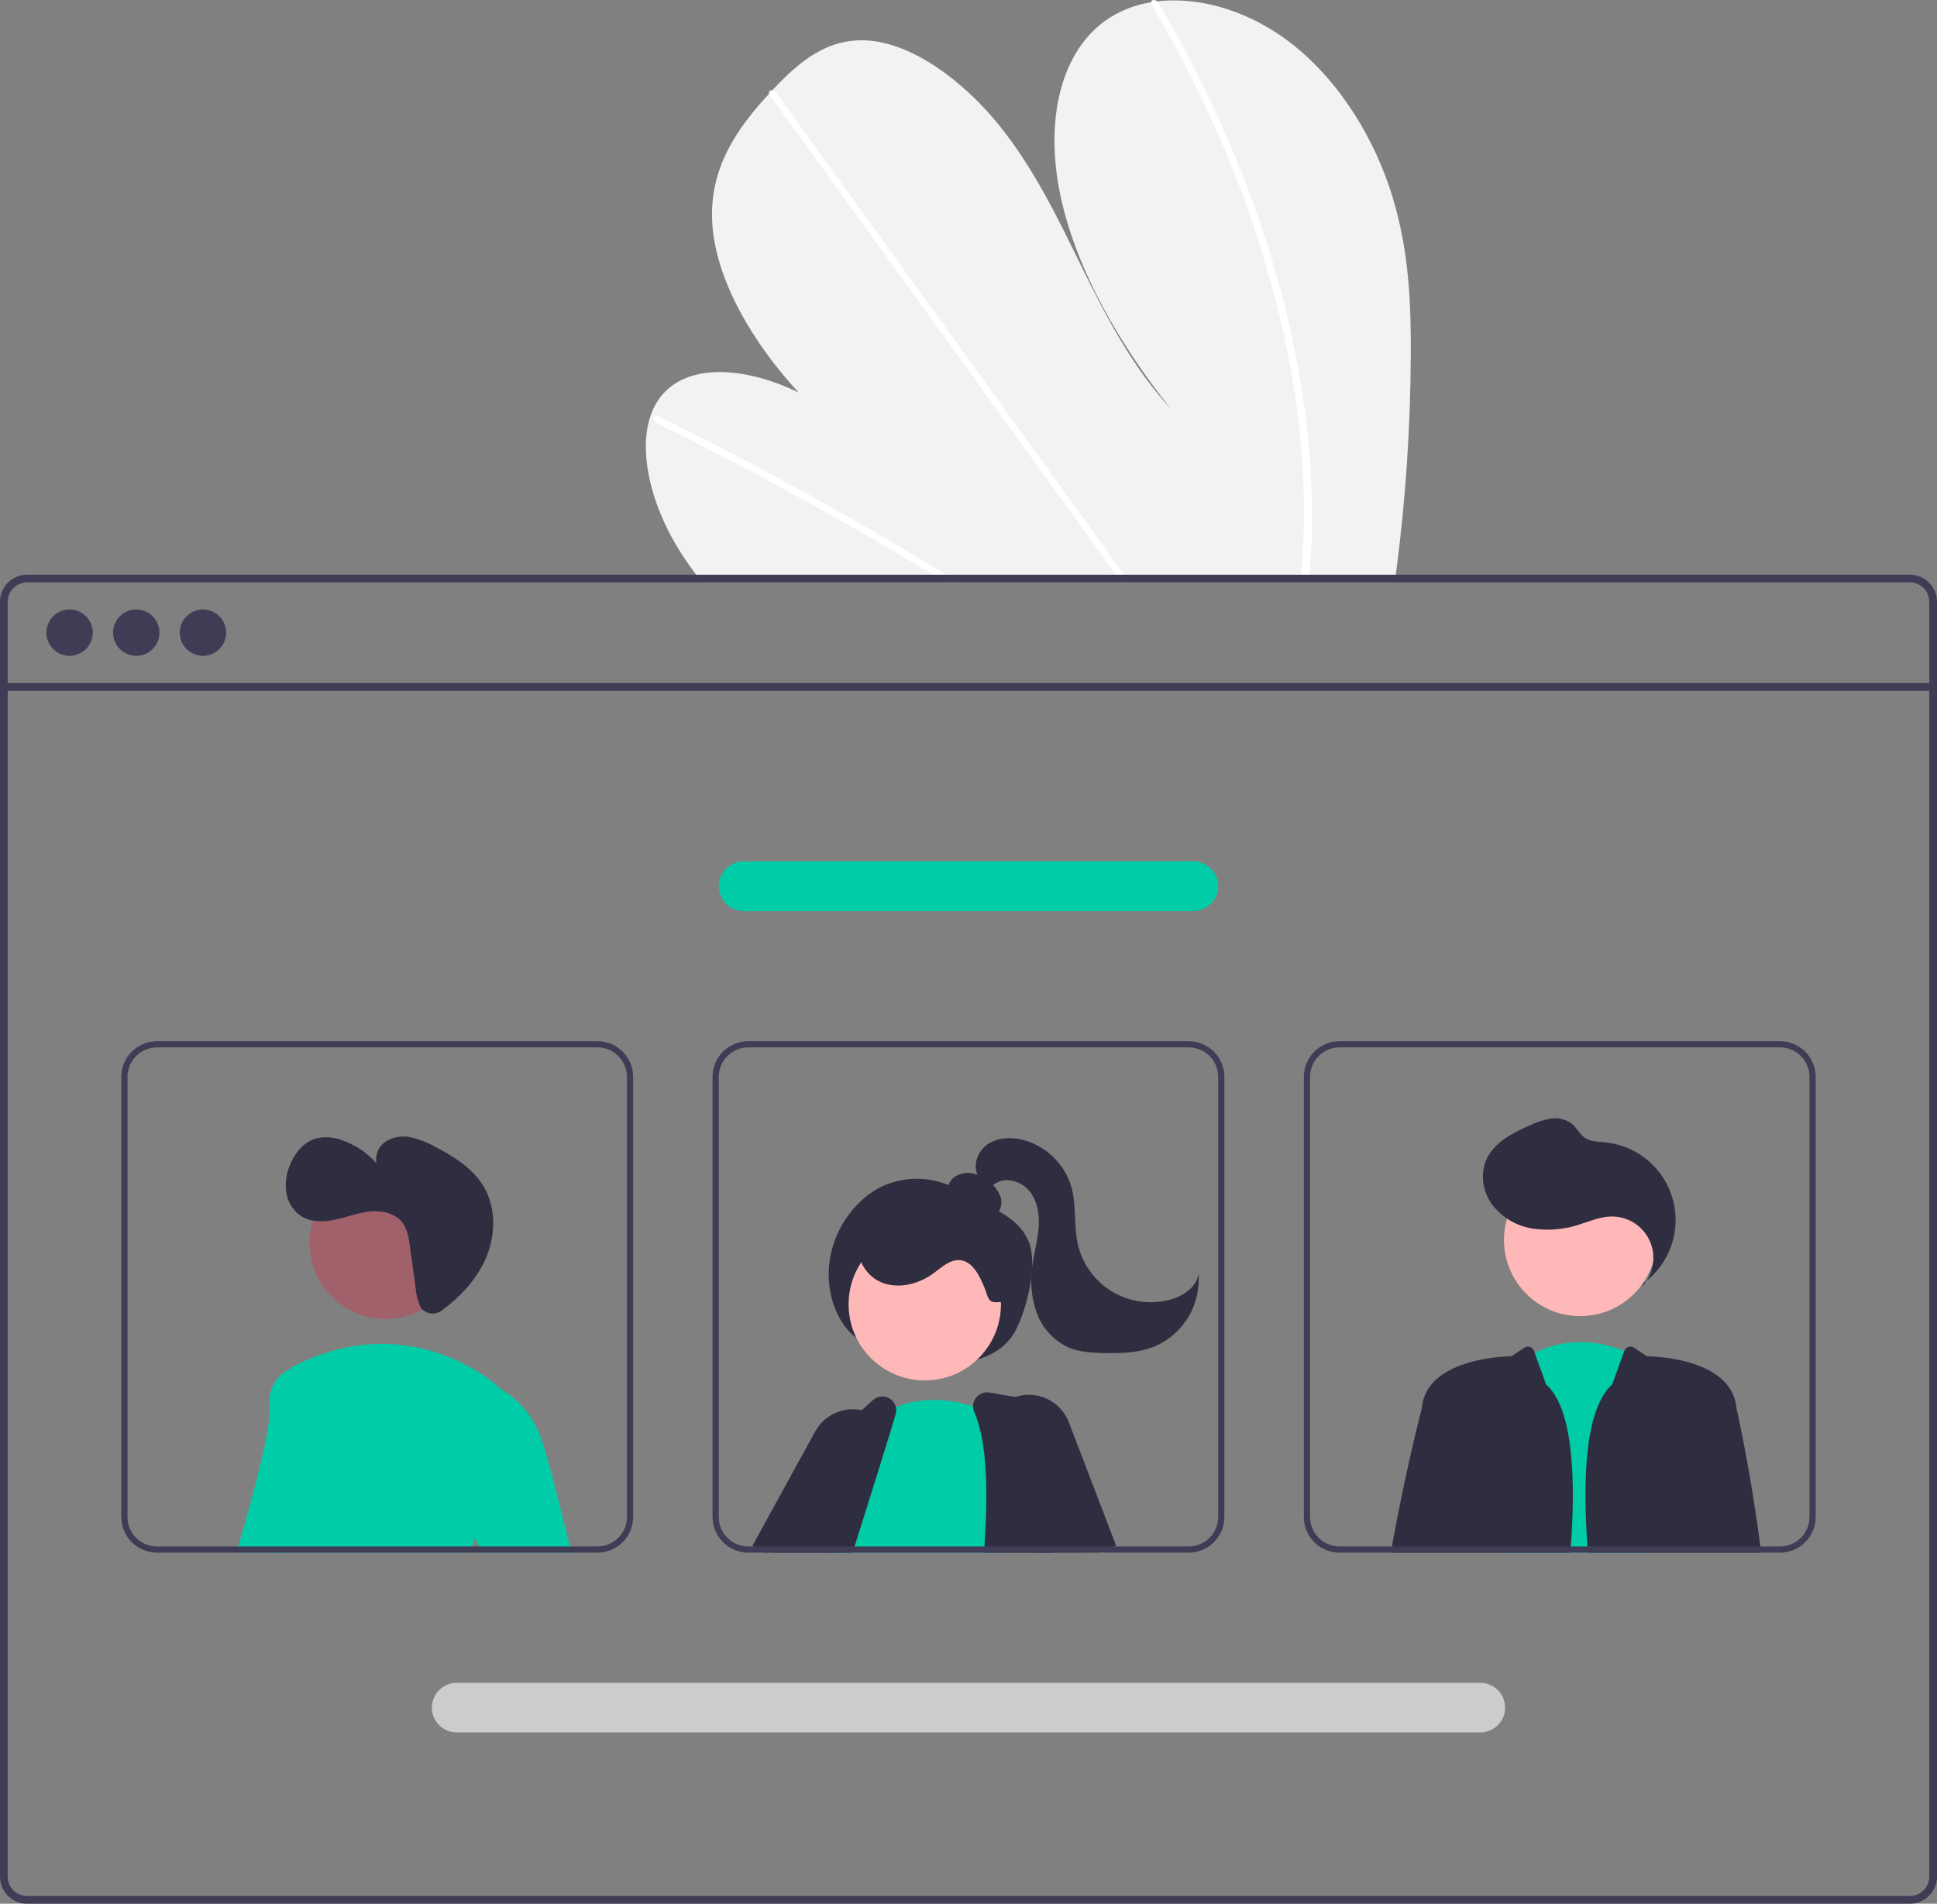 <svg width="295" height="290" viewBox="0 0 295 290" fill="none" xmlns="http://www.w3.org/2000/svg">
<rect x="0" y="0" width="295" height="290" fill="#808080" stroke="none"/>
<g clip-path="url(#clip0_698_909)">
<path d="M214.859 53.883C214.824 65.141 214.061 76.385 212.578 87.545C212.526 87.937 212.469 88.329 212.417 88.721H106.936C106.624 88.334 106.317 87.942 106.019 87.545C105.027 86.233 104.097 84.882 103.242 83.484C99.132 76.751 97.223 68.851 99.061 63.383L99.094 63.298C99.49 62.101 100.12 60.994 100.946 60.04C105.178 55.224 113.795 55.975 121.633 59.8C114.58 52.169 108.944 42.522 108.471 33.886C108.008 25.462 112.383 19.418 117.135 14.276C117.291 14.106 117.447 13.941 117.603 13.775C117.679 13.691 117.759 13.61 117.834 13.525C121.543 9.606 125.87 5.739 132.168 6.169C139.074 6.641 146.761 12.378 152.165 19.083C157.569 25.783 161.179 33.409 164.835 40.851C168.496 48.288 172.455 55.913 178.299 62.255C170.377 52.353 163.971 41.073 161.566 30.08C159.162 19.088 161.164 8.506 168.147 3.284C170.267 1.747 172.724 0.739 175.313 0.347C175.616 0.295 175.923 0.252 176.234 0.214C182.721 -0.56 190.483 1.64 197.106 6.967C204.4 12.831 209.483 21.557 212.034 29.854C214.585 38.15 214.897 46.149 214.859 53.883Z" fill="#F2F2F2"/>
<path d="M146.043 88.721H144.026C143.383 88.324 142.737 87.932 142.089 87.545C141.687 87.295 141.281 87.054 140.874 86.809C134.161 82.762 127.407 78.882 120.613 75.169C113.824 71.453 107.002 67.91 100.147 64.54C99.966 64.462 99.817 64.323 99.728 64.147C99.638 63.971 99.612 63.77 99.656 63.577C99.663 63.552 99.674 63.528 99.689 63.506C99.784 63.327 99.996 63.251 100.308 63.402C101.149 63.818 101.995 64.233 102.835 64.658C109.709 68.086 116.555 71.688 123.372 75.462C130.184 79.235 136.958 83.176 143.695 87.285C143.836 87.371 143.978 87.46 144.12 87.545C144.762 87.937 145.4 88.329 146.043 88.721Z" fill="white"/>
<path d="M172.049 88.721H170.802C170.519 88.329 170.24 87.937 169.957 87.545C163.296 78.319 156.636 69.092 149.978 59.866C139.075 44.76 128.174 29.655 117.278 14.55C117.213 14.469 117.165 14.376 117.136 14.276C117.041 13.941 117.287 13.742 117.603 13.775C117.737 13.794 117.865 13.84 117.979 13.912C118.093 13.983 118.19 14.079 118.265 14.191C124.378 22.662 130.489 31.13 136.599 39.595C147.446 54.624 158.291 69.652 169.135 84.679C169.824 85.633 170.514 86.591 171.204 87.545C171.487 87.937 171.771 88.329 172.049 88.721Z" fill="white"/>
<path d="M199.794 81.326C199.742 83.428 199.615 85.496 199.444 87.545C199.411 87.937 199.378 88.329 199.345 88.721H198.037C198.074 88.329 198.112 87.937 198.145 87.545C198.405 84.585 198.585 81.591 198.594 78.517C198.581 69.995 197.703 61.496 195.972 53.151C194.132 44.166 191.513 35.358 188.144 26.827C184.608 17.829 180.357 9.129 175.432 0.809C175.339 0.674 175.297 0.51 175.314 0.346C175.365 -0.027 175.861 -0.14 176.235 0.214C176.308 0.284 176.372 0.363 176.424 0.45C177.033 1.484 177.631 2.522 178.219 3.562C182.965 11.929 187.036 20.66 190.393 29.674C193.591 38.234 196.036 47.056 197.701 56.041C199.26 64.376 199.962 72.849 199.794 81.326Z" fill="white"/>
<path d="M290.876 87.545H4.119C3.027 87.546 1.98 87.98 1.208 88.752C0.435 89.524 0.001 90.571 0 91.663V285.882C0.001 286.974 0.435 288.021 1.208 288.793C1.98 289.565 3.027 289.999 4.119 290H290.876C291.471 290 292.06 289.871 292.601 289.621C293.142 289.372 293.622 289.008 294.008 288.555C294.041 288.52 294.071 288.482 294.098 288.442C294.344 288.141 294.543 287.805 294.688 287.445C294.896 286.95 295.002 286.419 295 285.882V91.663C294.999 90.57 294.564 89.523 293.79 88.751C293.017 87.979 291.969 87.545 290.876 87.545ZM293.824 285.883C293.824 286.457 293.655 287.019 293.337 287.497C293.055 287.919 292.672 288.263 292.222 288.498C291.806 288.713 291.344 288.825 290.876 288.824H4.119C3.339 288.823 2.591 288.513 2.039 287.962C1.488 287.41 1.177 286.662 1.176 285.883V91.663C1.177 90.883 1.488 90.135 2.039 89.584C2.591 89.032 3.339 88.722 4.119 88.721H290.876C291.657 88.721 292.406 89.031 292.959 89.582C293.512 90.134 293.823 90.882 293.824 91.663V285.883Z" fill="#3F3D56"/>
<path d="M294.409 104.048H0.587V105.225H294.409V104.048Z" fill="#3F3D56"/>
<path d="M10.597 99.904C12.548 99.904 14.13 98.323 14.13 96.373C14.13 94.423 12.548 92.842 10.597 92.842C8.646 92.842 7.064 94.423 7.064 96.373C7.064 98.323 8.646 99.904 10.597 99.904Z" fill="#3F3D56"/>
<path d="M20.754 99.904C22.705 99.904 24.287 98.323 24.287 96.373C24.287 94.423 22.705 92.842 20.754 92.842C18.803 92.842 17.221 94.423 17.221 96.373C17.221 98.323 18.803 99.904 20.754 99.904Z" fill="#3F3D56"/>
<path d="M30.911 99.904C32.862 99.904 34.444 98.323 34.444 96.373C34.444 94.423 32.862 92.842 30.911 92.842C28.96 92.842 27.378 94.423 27.378 96.373C27.378 98.323 28.96 99.904 30.911 99.904Z" fill="#3F3D56"/>
<path d="M130.848 204.114C127.315 201.815 125.558 196.472 126.423 191.586C127.289 186.7 130.55 182.491 134.458 180.676C136.359 179.82 138.444 179.449 140.524 179.597C142.604 179.745 144.615 180.407 146.376 181.523C149.96 183.714 155.029 184.914 156.731 189.297C158.039 192.665 156.38 199.504 154.62 202.776C153.098 205.603 150.207 206.896 147.491 207.458C144.485 208.071 141.383 208.031 138.395 207.342C135.406 206.653 132.601 205.33 130.168 203.463L130.848 204.114Z" fill="#2F2E41"/>
<path d="M129.005 230.065L126.18 234.934L125.807 235.576L125.264 236.52H116.935L117.497 235.576L118.952 233.125L122.344 227.402L126.185 228.937L129.005 230.065Z" fill="#FFB8B8"/>
<path d="M116.312 236.52L114.791 235.576L114.602 235.458L124.149 218.067C124.56 217.314 125.116 216.65 125.785 216.114C126.454 215.577 127.222 215.179 128.047 214.941C129.087 214.631 130.189 214.591 131.249 214.823C131.868 214.954 132.464 215.177 133.016 215.484C133.244 215.609 133.463 215.748 133.673 215.9C134.48 216.466 135.144 217.213 135.61 218.081C136.165 219.098 136.439 220.244 136.404 221.402C136.369 222.559 136.027 223.687 135.411 224.668L131.731 230.547L128.585 235.576L127.995 236.52H116.312Z" fill="#2F2E41"/>
<path d="M140.841 210.286C147.249 210.286 152.444 205.094 152.444 198.689C152.444 192.284 147.249 187.091 140.841 187.091C134.433 187.091 129.238 192.284 129.238 198.689C129.238 205.094 134.433 210.286 140.841 210.286Z" fill="#FFB8B8"/>
<path d="M152.489 236.52H126.407L126.525 236.185C126.459 235.982 126.398 235.779 126.341 235.576C126.28 235.363 126.228 235.146 126.18 234.934C125.757 232.957 125.758 230.913 126.185 228.937C127.626 221.863 133.375 216.117 133.375 216.117C133.475 216.041 133.574 215.971 133.673 215.9C134.528 215.274 135.456 214.754 136.437 214.351C140.707 212.58 145.186 213.293 148.195 214.209C149.243 214.526 150.267 214.916 151.261 215.376C151.61 215.541 151.8 215.645 151.8 215.645L152.097 224.715L152.456 235.576L152.489 236.52Z" fill="#00CDA8"/>
<path d="M164.555 235.576L162.561 225.443L160.549 215.225C160.465 214.803 160.255 214.416 159.947 214.115C159.64 213.814 159.248 213.613 158.824 213.539L154.61 212.812L150.689 212.136C150.311 212.068 149.921 212.105 149.563 212.242C149.204 212.38 148.889 212.612 148.653 212.916C148.358 213.283 148.197 213.739 148.195 214.209C148.195 214.5 148.254 214.788 148.37 215.055C150.415 219.824 150.453 227.374 149.933 235.576C149.91 235.887 149.891 236.204 149.867 236.52H164.744L164.555 235.576Z" fill="#2F2E41"/>
<path d="M136.437 214.351C136.35 214.007 136.179 213.691 135.94 213.429C135.7 213.168 135.399 212.971 135.064 212.854C134.729 212.738 134.371 212.707 134.021 212.764C133.671 212.821 133.34 212.964 133.059 213.18L131.25 214.823L123.842 221.566C123.611 221.773 123.43 222.03 123.313 222.317C122.477 224.314 120.847 228.257 118.953 233.125C118.646 233.918 118.329 234.735 118.003 235.576C117.89 235.887 117.767 236.204 117.644 236.52H129.851C129.951 236.204 130.05 235.887 130.149 235.576C130.692 233.862 131.221 232.181 131.732 230.547C133.224 225.801 134.571 221.49 135.61 218.081C135.898 217.137 136.161 216.265 136.399 215.465C136.51 215.104 136.523 214.719 136.437 214.351Z" fill="#2F2E41"/>
<path d="M167.295 236.52H168.084L167.975 236.256L167.687 235.576L163.242 225.032L162.561 225.443L157.1 228.743L159.902 235.576L160.289 236.52H164.744H167.295Z" fill="#FFB8B8"/>
<path d="M162.788 216.669C162.186 215.096 161 213.816 159.475 213.097C157.951 212.378 156.208 212.275 154.61 212.812C154.406 212.879 154.206 212.958 154.01 213.048C152.891 213.547 151.937 214.354 151.261 215.376C150.985 215.783 150.758 216.222 150.585 216.683C150.279 217.484 150.134 218.337 150.159 219.194C150.184 220.05 150.379 220.893 150.732 221.675L152.097 224.715L156.982 235.576L157.407 236.52H167.295L167.975 236.256L169.742 235.576L169.988 235.481L162.788 216.669Z" fill="#2F2E41"/>
<path d="M149.955 185.369C150.359 185.49 150.792 185.475 151.187 185.325C151.582 185.175 151.916 184.9 152.138 184.541C152.349 184.175 152.472 183.766 152.5 183.345C152.528 182.924 152.459 182.502 152.298 182.112C151.969 181.333 151.45 180.649 150.788 180.122C150.037 179.443 149.123 178.97 148.135 178.749C147.641 178.643 147.13 178.644 146.637 178.752C146.143 178.86 145.679 179.074 145.275 179.377C144.879 179.69 144.585 180.115 144.431 180.596C144.278 181.078 144.271 181.594 144.413 182.079C144.713 182.95 145.527 183.533 146.34 183.968C147.952 184.828 149.73 185.334 151.554 185.45L149.955 185.369Z" fill="#2F2E41"/>
<path d="M152.212 198.342C150.346 198.599 150.586 197.65 149.839 195.923C149.092 194.195 148.092 192.144 146.217 191.969C144.68 191.826 143.414 193.053 142.169 193.965C139.951 195.59 136.961 196.385 134.389 195.411C131.817 194.436 130.03 191.372 131.006 188.802C131.31 188.092 131.756 187.452 132.317 186.922C132.878 186.392 133.543 185.982 134.269 185.719C135.725 185.201 137.272 184.986 138.815 185.088C142.245 185.197 145.61 186.058 148.671 187.609C150.784 188.682 152.84 190.217 153.642 192.447C154.443 194.676 154.971 197.808 152.679 198.411L152.212 198.342Z" fill="#2F2E41"/>
<path d="M149.001 179.238C148.079 177.634 148.84 175.433 150.349 174.361C151.857 173.289 153.881 173.184 155.681 173.614C157.462 174.062 159.093 174.97 160.411 176.247C161.73 177.525 162.689 179.126 163.193 180.891C163.957 183.696 163.503 186.709 164.15 189.544C164.494 191.055 165.145 192.479 166.062 193.729C166.978 194.98 168.141 196.029 169.478 196.813C170.816 197.597 172.3 198.099 173.839 198.289C175.378 198.478 176.939 198.35 178.427 197.913C180.365 197.345 182.334 195.962 182.525 193.952C182.726 196.26 182.199 198.573 181.019 200.567C179.839 202.56 178.065 204.136 175.945 205.072C173.448 206.113 170.663 206.18 167.959 206.111C166.197 206.066 164.394 205.96 162.768 205.278C161.643 204.766 160.632 204.033 159.794 203.125C158.956 202.217 158.307 201.15 157.887 199.988C157.059 197.652 156.835 195.145 157.237 192.7C157.503 190.798 158.032 188.933 158.18 187.018C158.328 185.103 158.047 183.059 156.866 181.544C155.685 180.029 153.429 179.255 151.75 180.189C151.075 180.564 150.53 181.177 149.797 181.419C149.064 181.661 148.025 181.236 148.091 180.467L149.001 179.238Z" fill="#2F2E41"/>
<path d="M228.18 236.52L228.269 235.576L230.934 207.868C231.807 207.184 232.746 206.588 233.735 206.088C239.22 203.325 244.511 204.647 247.374 205.79C248.133 206.087 248.866 206.446 249.566 206.862L251.125 235.576L251.177 236.52H228.18Z" fill="#00CDA8"/>
<path d="M240.658 200.493C247.066 200.493 252.261 195.301 252.261 188.896C252.261 182.491 247.066 177.299 240.658 177.299C234.25 177.299 229.055 182.491 229.055 188.896C229.055 195.301 234.25 200.493 240.658 200.493Z" fill="#FFB8B8"/>
<path d="M250.072 195.968C250.935 195.059 251.507 193.915 251.717 192.68C251.927 191.445 251.765 190.176 251.251 189.034C250.737 187.891 249.895 186.928 248.831 186.265C247.768 185.603 246.532 185.271 245.279 185.313C243.675 185.367 242.163 186.023 240.632 186.505C238.311 187.294 235.835 187.517 233.411 187.155C230.972 186.776 228.771 185.477 227.262 183.525C225.826 181.553 225.378 178.818 226.393 176.6C227.563 174.039 230.298 172.628 232.871 171.481C233.909 170.962 235.017 170.598 236.16 170.401C236.733 170.306 237.319 170.33 237.882 170.472C238.445 170.614 238.973 170.871 239.432 171.226C240.155 171.847 240.579 172.781 241.366 173.32C242.252 173.926 243.402 173.91 244.47 174.017C246.876 174.258 249.152 175.225 250.994 176.79C252.837 178.355 254.159 180.444 254.785 182.778C255.411 185.112 255.311 187.582 254.499 189.858C253.687 192.134 252.2 194.109 250.237 195.521L250.072 195.968Z" fill="#2F2E41"/>
<path d="M235.464 210.885L233.735 206.088L233.627 205.789C233.576 205.647 233.494 205.519 233.385 205.413C233.277 205.308 233.147 205.229 233.003 205.182C232.86 205.135 232.708 205.121 232.559 205.141C232.409 205.161 232.266 205.215 232.141 205.299L230.178 206.607C230.178 206.607 217.588 206.607 216.577 214.157C216.563 214.275 216.544 214.408 216.53 214.549C216.529 214.556 216.528 214.562 216.525 214.568C216.398 215.064 214.022 224.243 211.981 235.576C211.924 235.887 211.867 236.204 211.811 236.52H239.168V236.52C240.058 225.136 239.56 214.552 235.464 210.885Z" fill="#2F2E41"/>
<path d="M268.099 235.576C266.606 223.951 264.471 214.549 264.471 214.549C264.452 214.408 264.433 214.275 264.419 214.157C263.413 206.607 250.823 206.607 250.823 206.607L248.861 205.3C248.735 205.216 248.592 205.162 248.443 205.142C248.293 205.122 248.141 205.136 247.998 205.183C247.855 205.23 247.724 205.309 247.616 205.415C247.508 205.52 247.425 205.648 247.374 205.79L245.536 210.885C241.44 214.552 240.942 225.136 241.833 236.52L241.833 236.52H268.217C268.179 236.204 268.137 235.887 268.099 235.576Z" fill="#2F2E41"/>
<path d="M46.498 209.105L43.692 235.576L43.593 236.52H36.001C36.091 236.213 36.18 235.897 36.275 235.576C38.429 228.191 41.363 217.411 41.046 214.554C40.55 210.097 44.023 208.609 44.023 208.609L44.24 208.652L46.498 209.105Z" fill="#00CDA8"/>
<path d="M58.741 200.934C65.149 200.934 70.344 195.742 70.344 189.337C70.344 182.932 65.149 177.74 58.741 177.74C52.333 177.74 47.138 182.932 47.138 189.337C47.138 195.742 52.333 200.934 58.741 200.934Z" fill="#A0616A"/>
<path d="M73.761 230.901C73.176 231.979 72.697 233.111 72.33 234.282C72.193 234.697 72.061 235.132 71.938 235.576C71.848 235.883 71.767 236.199 71.687 236.52H41.084C41.127 236.208 41.164 235.892 41.207 235.576C42.771 223.228 44.037 210.696 44.24 208.652C44.259 208.458 44.268 208.359 44.268 208.359C62.607 198.698 75.991 211.334 75.991 211.334C75.991 211.334 76.01 211.423 76.038 211.598C76.331 213.364 77.824 223.677 73.761 230.901Z" fill="#00CDA8"/>
<path d="M72.33 234.282L70.289 229.91L70.785 212.571L76.038 211.598L76.223 211.565C78.938 213.143 81.039 215.592 82.184 218.516C83.205 221.065 85.146 228.734 86.786 235.576C86.862 235.892 86.937 236.208 87.013 236.52H73.374L72.934 235.576L72.33 234.282Z" fill="#00CDA8"/>
<path d="M90.995 158.609H23.902C22.463 158.611 21.084 159.183 20.066 160.2C19.048 161.217 18.476 162.596 18.474 164.035V231.095C18.476 232.533 19.048 233.912 20.066 234.929C21.084 235.946 22.463 236.518 23.902 236.52H90.995C92.434 236.519 93.814 235.947 94.832 234.93C95.85 233.913 96.422 232.533 96.423 231.095V164.035C96.422 162.596 95.85 161.217 94.832 160.199C93.814 159.182 92.434 158.61 90.995 158.609ZM95.478 231.095C95.477 232.283 95.004 233.422 94.164 234.262C93.323 235.102 92.183 235.575 90.995 235.576H23.902C22.714 235.574 21.575 235.101 20.734 234.261C19.894 233.421 19.421 232.283 19.419 231.095V164.035C19.421 162.847 19.894 161.708 20.734 160.868C21.575 160.028 22.714 159.555 23.902 159.554H90.995C92.183 159.555 93.323 160.027 94.164 160.867C95.004 161.707 95.477 162.847 95.478 164.035V231.095ZM43.692 235.576L43.592 236.52H71.687C71.767 236.199 71.848 235.883 71.937 235.576H43.692Z" fill="#3F3D56"/>
<path d="M181.042 158.609H113.95C112.511 158.611 111.131 159.183 110.113 160.2C109.096 161.217 108.523 162.596 108.521 164.035V231.095C108.523 232.533 109.096 233.912 110.113 234.929C111.131 235.946 112.511 236.518 113.95 236.52H181.042C182.481 236.519 183.862 235.947 184.879 234.93C185.897 233.913 186.469 232.533 186.47 231.095V164.035C186.469 162.596 185.897 161.217 184.879 160.199C183.862 159.182 182.481 158.61 181.042 158.609ZM185.525 231.095C185.524 232.283 185.052 233.422 184.211 234.262C183.371 235.102 182.231 235.575 181.042 235.576H113.95C112.761 235.574 111.622 235.101 110.781 234.261C109.941 233.421 109.468 232.283 109.466 231.095V164.035C109.468 162.847 109.941 161.708 110.781 160.868C111.622 160.028 112.761 159.555 113.95 159.554H181.042C182.231 159.555 183.371 160.027 184.211 160.867C185.052 161.707 185.524 162.847 185.525 164.035V231.095ZM126.341 235.576C126.398 235.779 126.459 235.982 126.525 236.185L126.407 236.52H149.867C149.891 236.204 149.91 235.887 149.934 235.576H126.341Z" fill="#3F3D56"/>
<path d="M271.094 158.609H204.001C202.562 158.61 201.182 159.182 200.164 160.199C199.146 161.217 198.574 162.596 198.573 164.035V231.095C198.574 232.533 199.146 233.913 200.164 234.93C201.182 235.947 202.562 236.519 204.001 236.52H271.094C272.533 236.518 273.913 235.946 274.93 234.929C275.948 233.912 276.52 232.533 276.522 231.095V164.035C276.52 162.596 275.948 161.217 274.93 160.2C273.913 159.183 272.533 158.611 271.094 158.609ZM275.577 231.095C275.575 232.283 275.102 233.421 274.262 234.261C273.422 235.101 272.282 235.574 271.094 235.576H204.001C202.813 235.575 201.673 235.102 200.832 234.262C199.992 233.422 199.519 232.283 199.518 231.095V164.035C199.519 162.847 199.992 161.707 200.832 160.867C201.673 160.027 202.813 159.555 204.001 159.554H271.094C272.282 159.555 273.422 160.028 274.262 160.868C275.102 161.708 275.575 162.847 275.577 164.035V231.095ZM239.239 235.576C239.215 235.887 239.192 236.204 239.168 236.52H259.524C259.562 236.208 259.605 235.892 259.642 235.576H239.239Z" fill="#3F3D56"/>
<path d="M225.447 263.907H69.549C68.547 263.907 67.586 263.509 66.877 262.801C66.168 262.092 65.77 261.131 65.77 260.129C65.77 259.128 66.168 258.167 66.877 257.458C67.586 256.75 68.547 256.352 69.549 256.352H225.447C226.449 256.352 227.41 256.75 228.119 257.458C228.828 258.167 229.226 259.128 229.226 260.129C229.226 261.131 228.828 262.092 228.119 262.801C227.41 263.509 226.449 263.907 225.447 263.907Z" fill="#CCCCCC"/>
<path d="M181.748 138.777H113.248C112.246 138.777 111.284 138.379 110.576 137.671C109.867 136.963 109.469 136.002 109.469 135C109.469 133.998 109.867 133.037 110.576 132.329C111.284 131.62 112.246 131.222 113.248 131.222H181.748C182.751 131.222 183.712 131.62 184.421 132.329C185.13 133.037 185.528 133.998 185.528 135C185.528 136.002 185.13 136.963 184.421 137.671C183.712 138.379 182.751 138.777 181.748 138.777Z" fill="#00CDA8"/>
<path d="M64.291 199.441C64.684 199.828 65.204 200.061 65.754 200.096C66.305 200.132 66.85 199.967 67.289 199.633C70.024 197.607 72.424 195.085 73.845 192.009C75.473 188.484 75.655 184.159 73.692 180.808C72.033 177.976 69.103 176.149 66.183 174.648C65.049 174.009 63.827 173.538 62.557 173.252C61.274 172.969 59.93 173.185 58.801 173.858C58.248 174.204 57.813 174.709 57.552 175.306C57.29 175.903 57.215 176.565 57.336 177.206C55.933 175.606 54.137 174.401 52.124 173.709C50.857 173.213 49.47 173.113 48.144 173.421C46.291 173.946 44.938 175.592 44.198 177.369C43.6 178.721 43.393 180.214 43.602 181.678C43.712 182.406 43.973 183.103 44.37 183.724C44.766 184.345 45.288 184.876 45.903 185.283C47.435 186.23 49.39 186.162 51.149 185.775C52.909 185.388 54.612 184.714 56.405 184.544C58.199 184.374 60.196 184.821 61.288 186.254C62.056 187.262 62.254 188.581 62.426 189.837L63.324 196.372C63.397 197.317 63.639 198.242 64.037 199.102C64.106 199.226 64.192 199.34 64.291 199.441Z" fill="#2F2E41"/>
</g>
<defs>
<clipPath id="clip0_698_909">
<rect width="295" height="290" fill="white"/>
</clipPath>
</defs>
</svg>
